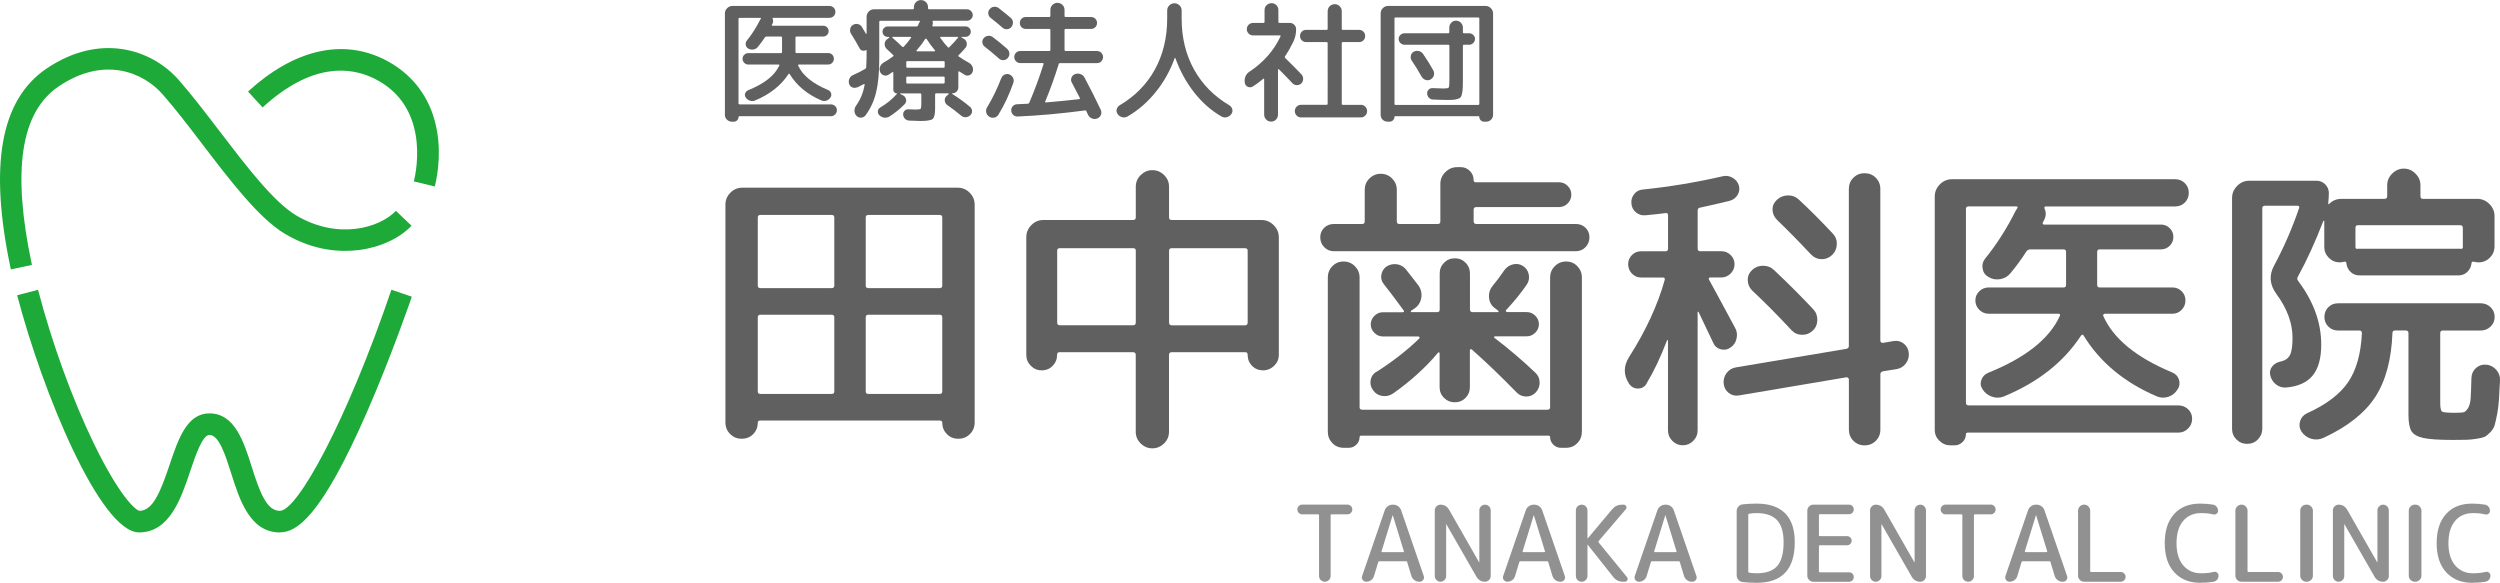 <?xml version="1.0" encoding="UTF-8"?>
<svg id="_レイヤー_1" data-name="レイヤー 1" xmlns="http://www.w3.org/2000/svg" viewBox="0 0 681.29 158.82">
  <defs>
    <style>
      .cls-1 {
        fill: #1eaa39;
      }

      .cls-2 {
        fill: #606060;
      }

      .cls-3 {
        fill: #919191;
      }
    </style>
  </defs>
  <g>
    <path class="cls-1" d="M76.27,145.1c-8.17,0-11-8.93-13.27-16.11-1.55-4.9-3.31-10.46-5.93-10.46-1.91,0-3.82,5.69-5.22,9.84-2.5,7.45-5.62,16.72-13.95,16.72-10.53,0-26.33-38.21-33.22-64.63l5.69-1.49c3.79,14.53,9.34,29.8,15.21,41.9,6.97,14.35,11.32,18.11,12.41,18.34,3.72,0,5.78-5.28,8.29-12.72,2.29-6.81,4.65-13.84,10.79-13.84,6.92,0,9.37,7.74,11.53,14.56,2.22,7.03,4.08,12,7.67,12,4.77,0,18.12-24.21,30.4-60.25l5.56,1.89c-.05.16-5.42,15.86-12.18,31.35-12.73,29.15-19.39,32.88-23.78,32.88Z"/>
    <path class="cls-1" d="M2.96,73.42C-3.09,45.06.12,27.14,12.76,18.63c14.41-9.69,28.46-5.37,35.99,3.21,3.57,4.07,7.39,9.07,11.08,13.9,7.26,9.5,14.76,19.32,20.85,22.94,11.48,6.82,22.82,3.39,27.21-1.22l4.26,4.05c-3.31,3.48-8.54,5.9-14.37,6.63-4.77.6-12.13.33-20.1-4.4-7.07-4.2-14.93-14.48-22.52-24.43-3.8-4.97-7.39-9.67-10.83-13.59-5.41-6.16-16.07-10.44-28.29-2.21-10.43,7.02-12.83,22.94-7.34,48.68l-5.75,1.23Z"/>
    <path class="cls-1" d="M118.5,50.82l-5.71-1.38c.82-3.39,4.15-20.66-10.81-28.04-6.47-3.19-17-4.42-30.42,7.88l-3.97-4.33c12.38-11.35,25.52-14.48,36.99-8.82,7.07,3.49,11.88,9.32,13.91,16.84,1.98,7.37.86,14.35.01,17.85Z"/>
  </g>
  <g>
    <path class="cls-2" d="M202.06,119.56c-1.21,0-2.24-.43-3.09-1.28-.85-.85-1.28-1.91-1.28-3.17v-59.34c0-1.26.45-2.35,1.36-3.26s1.99-1.36,3.26-1.36h58.68c1.26,0,2.35.45,3.26,1.36s1.36,1.99,1.36,3.26v59.34c0,1.26-.43,2.32-1.28,3.17-.85.85-1.88,1.28-3.09,1.28h-.17c-1.21,0-2.23-.43-3.05-1.28-.82-.85-1.24-1.88-1.24-3.09,0-.39-.22-.58-.66-.58h-48.95c-.44,0-.66.19-.66.58,0,1.21-.41,2.24-1.24,3.09-.82.85-1.84,1.28-3.05,1.28h-.17ZM206.51,59.23v18.63c0,.44.25.66.74.66h19.37c.49,0,.74-.22.74-.66v-18.63c0-.44-.25-.66-.74-.66h-19.37c-.49,0-.74.22-.74.66ZM206.51,86.43v20.27c0,.44.25.66.74.66h19.37c.49,0,.74-.22.74-.66v-20.27c0-.44-.25-.66-.74-.66h-19.37c-.49,0-.74.22-.74.66ZM235.93,59.23v18.63c0,.44.25.66.74.66h19.37c.49,0,.74-.22.74-.66v-18.63c0-.44-.25-.66-.74-.66h-19.37c-.49,0-.74.22-.74.66ZM235.93,86.43v20.27c0,.44.25.66.74.66h19.37c.49,0,.74-.22.74-.66v-20.27c0-.44-.25-.66-.74-.66h-19.37c-.49,0-.74.22-.74.66Z"/>
    <path class="cls-2" d="M283.89,100.93c-1.15,0-2.14-.41-2.97-1.24-.82-.82-1.24-1.81-1.24-2.97v-32.06c0-1.26.45-2.36,1.36-3.3.91-.93,1.99-1.4,3.26-1.4h24.48c.49,0,.74-.25.74-.74v-8.32c0-1.26.45-2.33,1.36-3.21.91-.88,1.96-1.32,3.17-1.32s2.27.44,3.17,1.32c.91.88,1.36,1.95,1.36,3.21v8.32c0,.49.25.74.74.74h24.48c1.26,0,2.36.47,3.3,1.4.93.94,1.4,2.03,1.4,3.3v32.06c0,1.15-.43,2.14-1.28,2.97-.85.82-1.85,1.24-3.01,1.24s-2.21-.41-3.01-1.24c-.8-.82-1.2-1.84-1.2-3.05,0-.44-.22-.66-.66-.66h-20.03c-.49,0-.74.25-.74.74v20.93c0,1.26-.45,2.33-1.36,3.21-.91.88-1.96,1.32-3.17,1.32s-2.27-.44-3.17-1.32c-.91-.88-1.36-1.95-1.36-3.21v-20.93c0-.49-.25-.74-.74-.74h-20.03c-.44,0-.66.22-.66.66,0,1.21-.4,2.22-1.2,3.05-.8.82-1.8,1.24-3.01,1.24ZM288.1,68.29v19.61c0,.49.25.74.74.74h19.94c.49,0,.74-.25.74-.74v-19.61c0-.44-.25-.66-.74-.66h-19.94c-.49,0-.74.22-.74.66ZM339.27,67.64h-19.94c-.49,0-.74.22-.74.66v19.61c0,.49.25.74.74.74h19.94c.49,0,.74-.25.74-.74v-19.61c0-.44-.25-.66-.74-.66Z"/>
    <path class="cls-2" d="M363.5,68.46c-1.04,0-1.92-.37-2.64-1.11-.71-.74-1.07-1.63-1.07-2.68s.36-1.91,1.07-2.6c.71-.69,1.59-1.03,2.64-1.03h7.75c.44,0,.66-.25.66-.74v-8.57c0-1.21.42-2.24,1.28-3.09.85-.85,1.88-1.28,3.09-1.28s2.24.43,3.09,1.28c.85.85,1.28,1.88,1.28,3.09v8.57c0,.49.22.74.66.74h10.55c.44,0,.66-.25.66-.74v-10.22c0-1.21.45-2.27,1.36-3.17.91-.91,1.99-1.36,3.26-1.36h.91c.99,0,1.83.34,2.51,1.03.69.69,1.03,1.52,1.03,2.51,0,.38.19.58.58.58h22.66c.93,0,1.73.33,2.39.99.66.66.99,1.46.99,2.39s-.33,1.73-.99,2.39c-.66.66-1.46.99-2.39.99h-22.5c-.49,0-.74.25-.74.74v3.13c0,.49.25.74.74.74h27.11c1.04,0,1.92.34,2.64,1.03.71.69,1.07,1.55,1.07,2.6s-.36,1.94-1.07,2.68c-.71.74-1.59,1.11-2.64,1.11h-65.93ZM363.09,72.54c.82-.85,1.84-1.28,3.05-1.28s2.24.43,3.09,1.28c.85.85,1.28,1.88,1.28,3.09v35.36c0,.44.25.66.74.66h50.44c.5,0,.74-.22.74-.66v-35.36c0-1.21.42-2.24,1.28-3.09.85-.85,1.88-1.28,3.09-1.28s2.22.43,3.05,1.28c.82.85,1.24,1.88,1.24,3.09v42.03c0,1.21-.41,2.24-1.24,3.09-.82.85-1.84,1.28-3.05,1.28h-1.48c-.77,0-1.44-.29-2.02-.87s-.87-1.25-.87-2.02c0-.28-.14-.41-.41-.41h-51.1c-.28,0-.41.14-.41.41,0,.77-.29,1.44-.87,2.02-.58.58-1.25.87-2.02.87h-1.48c-1.21,0-2.23-.43-3.05-1.28-.82-.85-1.24-1.88-1.24-3.09v-42.03c0-1.21.41-2.24,1.24-3.09ZM375.12,101.34c4.62-2.97,8.52-6.02,11.7-9.15.11-.22.03-.38-.25-.5h-9.72c-.88,0-1.65-.33-2.31-.99-.66-.66-.99-1.43-.99-2.31s.33-1.65.99-2.31c.66-.66,1.43-.99,2.31-.99h5.36c.44,0,.52-.19.25-.58-2.25-3.08-4.04-5.44-5.36-7.09-.61-.77-.82-1.62-.66-2.56.16-.93.63-1.68,1.4-2.23.88-.55,1.81-.75,2.8-.62.99.14,1.81.59,2.47,1.36l3.46,4.45c.71,1.04.96,2.18.74,3.42-.22,1.24-.88,2.21-1.98,2.93l-.74.49c-.11.06-.15.14-.12.25.03.11.09.16.21.16h7c.44,0,.66-.25.66-.74v-9.81c0-1.15.4-2.13,1.2-2.93s1.77-1.2,2.93-1.2,2.13.4,2.93,1.2c.79.8,1.19,1.77,1.19,2.93v9.81c0,.49.25.74.74.74h6.84c.11,0,.18-.05.21-.16.03-.11-.01-.19-.12-.25l-.74-.58c-1.04-.71-1.62-1.69-1.73-2.93-.11-1.24.22-2.32.99-3.26.88-1.04,1.95-2.47,3.21-4.29.6-.82,1.4-1.35,2.39-1.57.99-.22,1.9-.05,2.72.49.82.55,1.33,1.32,1.52,2.31.19.99.01,1.9-.54,2.72-1.54,2.25-3.43,4.59-5.69,7.01-.11.22,0,.38.33.49h5.36c.88,0,1.65.33,2.31.99.66.66.99,1.43.99,2.31s-.33,1.65-.99,2.31c-.66.66-1.43.99-2.31.99h-8.65c-.11,0-.19.06-.25.17-.06.11-.03.19.08.25,3.84,2.91,7.55,6.07,11.13,9.48.77.71,1.17,1.59,1.19,2.64.03,1.04-.32,1.95-1.03,2.72s-1.58,1.15-2.6,1.15-1.88-.36-2.6-1.07c-4.34-4.45-8.41-8.35-12.2-11.7-.38-.27-.58-.19-.58.25v9.97c0,1.15-.4,2.13-1.19,2.93-.8.8-1.77,1.19-2.93,1.19s-2.13-.4-2.93-1.19c-.8-.8-1.2-1.77-1.2-2.93v-9.23c0-.11-.06-.19-.17-.25-.11-.05-.19-.03-.25.08-3.41,4.07-7.5,7.78-12.28,11.13-.88.61-1.85.82-2.93.66s-1.91-.69-2.51-1.57c-.61-.82-.82-1.73-.66-2.72s.69-1.76,1.57-2.31Z"/>
    <path class="cls-2" d="M448.72,104.56c-.55.88-1.33,1.32-2.35,1.32s-1.83-.44-2.43-1.32c-1.54-2.36-1.54-4.78,0-7.25,4.56-7.14,7.8-14.15,9.72-21.02.11-.44-.06-.66-.49-.66h-5.93c-.99,0-1.83-.36-2.51-1.07-.69-.71-1.03-1.57-1.03-2.55s.34-1.83,1.03-2.51c.69-.69,1.52-1.03,2.51-1.03h6.67c.44,0,.66-.25.66-.74v-9.07c0-.49-.25-.69-.74-.58-1.15.16-2.94.36-5.36.58-.99.11-1.87-.15-2.64-.78-.77-.63-1.18-1.44-1.24-2.43-.11-.93.14-1.78.74-2.55.6-.77,1.37-1.18,2.31-1.24,7.42-.77,14.7-1.98,21.84-3.63.93-.22,1.83-.08,2.68.41.85.49,1.41,1.18,1.69,2.06.27.88.18,1.73-.29,2.55s-1.17,1.37-2.1,1.65c-2.86.71-5.6,1.35-8.24,1.9-.38.06-.58.33-.58.82v10.3c0,.49.22.74.66.74h5.77c.99,0,1.84.34,2.55,1.03.71.69,1.07,1.52,1.07,2.51s-.36,1.84-1.07,2.55c-.71.71-1.57,1.07-2.55,1.07h-2.97c-.44,0-.55.22-.33.66.33.55,2.69,4.92,7.09,13.1.5.88.62,1.85.37,2.93s-.81,1.88-1.69,2.43c-.77.55-1.64.7-2.6.45-.96-.25-1.64-.81-2.02-1.69-1.76-3.74-3.1-6.56-4.04-8.49-.06-.05-.11-.08-.17-.08s-.08.06-.08.16v32.22c0,1.1-.4,2.05-1.2,2.84-.8.8-1.75,1.2-2.84,1.2s-2.05-.4-2.84-1.2-1.2-1.74-1.2-2.84v-24.48c0-.11-.03-.17-.08-.17s-.11.03-.17.08c-1.76,4.62-3.63,8.54-5.6,11.79ZM516.05,92.94c1.04-.17,1.96.07,2.76.7.8.63,1.25,1.47,1.36,2.51.11,1.1-.17,2.08-.82,2.93-.66.85-1.51,1.36-2.55,1.52l-3.63.58c-.49.11-.74.38-.74.82v15.08c0,1.21-.41,2.22-1.24,3.05s-1.84,1.24-3.05,1.24-2.22-.41-3.05-1.24-1.24-1.84-1.24-3.05v-13.68c0-.17-.08-.32-.25-.45-.17-.14-.33-.18-.49-.12l-29.26,4.94c-1.04.17-1.96-.07-2.76-.7-.8-.63-1.25-1.47-1.36-2.51-.11-1.1.17-2.07.82-2.93.66-.85,1.51-1.36,2.55-1.52l30-5.03c.49-.11.74-.36.74-.74v-42.85c0-1.21.41-2.23,1.24-3.05.82-.82,1.84-1.24,3.05-1.24s2.23.41,3.05,1.24c.82.82,1.24,1.84,1.24,3.05v41.37c0,.16.08.32.25.45.17.14.33.18.49.12l2.88-.49ZM476.29,76.37c-.03-1.1.37-2.03,1.2-2.8.82-.77,1.81-1.15,2.97-1.15s2.14.38,2.97,1.15c3.9,3.68,7.47,7.25,10.71,10.71.77.82,1.14,1.81,1.11,2.97-.03,1.15-.45,2.12-1.28,2.88-.82.77-1.8,1.14-2.93,1.11-1.13-.03-2.07-.45-2.84-1.28-3.63-3.9-7.2-7.5-10.71-10.8-.77-.77-1.17-1.7-1.2-2.8ZM493.55,69.37c-3.19-3.41-6.26-6.54-9.23-9.4-.82-.82-1.25-1.76-1.28-2.8-.03-1.04.37-1.95,1.2-2.72.82-.77,1.81-1.17,2.97-1.2,1.15-.03,2.14.34,2.97,1.11,2.75,2.53,5.85,5.63,9.31,9.31.77.82,1.13,1.81,1.07,2.97-.06,1.15-.5,2.12-1.32,2.88-.82.77-1.79,1.14-2.88,1.11-1.1-.03-2.03-.45-2.8-1.28Z"/>
    <path class="cls-2" d="M531.54,121.37c-1.15,0-2.16-.41-3.01-1.24-.85-.82-1.28-1.81-1.28-2.97v-63.62c0-1.26.47-2.36,1.4-3.3s2.03-1.4,3.3-1.4h60.82c1.04,0,1.92.36,2.64,1.07.71.71,1.07,1.59,1.07,2.64s-.36,1.92-1.07,2.64c-.71.71-1.59,1.07-2.64,1.07h-35.27c-.33,0-.44.19-.33.58.44.94.44,1.9,0,2.88l-.41.82c-.22.44-.11.66.33.66h31.81c.93,0,1.73.33,2.39.99s.99,1.46.99,2.39-.33,1.73-.99,2.39c-.66.66-1.46.99-2.39.99h-16.73c-.44,0-.66.25-.66.74v8.9c0,.49.22.74.66.74h19.86c.99,0,1.83.34,2.51,1.03.69.69,1.03,1.52,1.03,2.51s-.34,1.84-1.03,2.55c-.69.71-1.52,1.07-2.51,1.07h-18.38c-.16,0-.3.06-.41.17-.11.11-.14.25-.08.41,2.75,6.21,9.01,11.35,18.79,15.41.93.38,1.55,1.04,1.85,1.98.3.93.18,1.81-.37,2.64-.61.99-1.44,1.66-2.51,2.02-1.07.36-2.13.32-3.17-.12-8.85-3.79-15.49-9.31-19.94-16.57-.22-.33-.47-.3-.74.08-4.73,7.2-11.76,12.72-21.1,16.57-1.04.38-2.1.38-3.17,0-1.07-.38-1.91-1.04-2.51-1.98-.55-.82-.66-1.69-.33-2.6.33-.91.96-1.55,1.9-1.94,10.11-4.07,16.59-9.2,19.45-15.41.22-.44.08-.66-.41-.66h-18.96c-.99,0-1.84-.36-2.55-1.07-.71-.71-1.07-1.57-1.07-2.55s.36-1.83,1.07-2.51c.71-.69,1.57-1.03,2.55-1.03h20.44c.44,0,.66-.25.66-.74v-8.9c0-.49-.22-.74-.66-.74h-9.07c-.5,0-.88.22-1.15.66-1.26,1.98-2.69,3.93-4.29,5.85-.71.88-1.65,1.42-2.8,1.61-1.15.19-2.23-.01-3.21-.62-.88-.49-1.4-1.25-1.57-2.27-.17-1.02.05-1.91.66-2.68,3.13-3.85,5.91-8.19,8.32-13.02,0-.05.14-.27.41-.66.27-.38.19-.58-.25-.58h-12.94c-.49,0-.74.22-.74.66v52.83c0,.49.25.74.74.74h57.11c1.04,0,1.94.34,2.68,1.03.74.69,1.11,1.55,1.11,2.6s-.37,1.94-1.11,2.68-1.64,1.11-2.68,1.11h-57.36c-.33,0-.49.14-.49.41,0,.82-.3,1.54-.91,2.14-.61.6-1.32.91-2.14.91h-1.15Z"/>
    <path class="cls-2" d="M615.32,119.76c-.8.8-1.77,1.2-2.93,1.2s-2.13-.4-2.93-1.2-1.19-1.77-1.19-2.93v-62.88c0-1.26.47-2.36,1.4-3.3s2.03-1.4,3.3-1.4h18.3c.93,0,1.73.33,2.39.99.66.66.99,1.46.99,2.39,0,.66-.06,1.59-.17,2.8,0,.28.11.3.33.08.88-.88,1.98-1.32,3.3-1.32h11.7c.5,0,.74-.25.74-.74v-2.97c0-1.21.45-2.27,1.36-3.17.91-.91,1.96-1.36,3.17-1.36s2.27.45,3.17,1.36c.91.91,1.36,1.96,1.36,3.17v2.97c0,.49.22.74.66.74h14.83c1.26,0,2.36.47,3.3,1.4.93.94,1.4,2.03,1.4,3.3v8.24c0,1.21-.43,2.24-1.28,3.09-.85.85-1.88,1.28-3.09,1.28-.28,0-.69-.05-1.24-.16-.44-.11-.66.03-.66.41-.11.93-.49,1.72-1.15,2.35-.66.63-1.46.95-2.39.95h-27.03c-.93,0-1.73-.32-2.39-.95-.66-.63-1.04-1.41-1.15-2.35,0-.38-.22-.52-.66-.41-.44.11-.82.16-1.15.16-1.15,0-2.14-.41-2.97-1.24-.82-.82-1.24-1.81-1.24-2.97v-7.09c-.06-.05-.14-.05-.25,0-2.2,5.71-4.51,10.77-6.92,15.16-.28.44-.25.85.08,1.24,4.17,5.55,6.26,11.32,6.26,17.31,0,3.74-.78,6.55-2.35,8.45-1.57,1.9-4,2.98-7.29,3.25-1.04.06-1.96-.25-2.76-.91-.8-.66-1.31-1.51-1.52-2.55-.17-.88.04-1.66.62-2.35.58-.69,1.33-1.11,2.27-1.28,1.21-.27,2.05-.87,2.51-1.77.47-.91.7-2.46.7-4.66,0-4.01-1.46-7.99-4.37-11.95-1.87-2.53-2.09-5.11-.66-7.75,2.69-5,4.97-10.25,6.84-15.74.11-.38-.05-.58-.49-.58h-8.82c-.49,0-.74.22-.74.66v60.08c0,1.15-.4,2.13-1.2,2.93ZM677.5,99.36c1.1.11,2.02.58,2.76,1.4.74.82,1.08,1.79,1.03,2.88-.11,2.14-.21,3.9-.29,5.27-.08,1.37-.25,2.69-.49,3.96-.25,1.26-.47,2.24-.66,2.93-.19.69-.58,1.33-1.15,1.94-.58.6-1.07,1.02-1.48,1.24-.41.22-1.15.41-2.22.58-1.07.17-2.02.26-2.84.29-.82.03-2.06.04-3.71.04-3.79,0-6.48-.18-8.08-.54s-2.67-.98-3.21-1.85c-.55-.88-.82-2.39-.82-4.53v-22.17c0-.49-.25-.74-.74-.74h-2.88c-.49,0-.74.22-.74.66-.28,7.25-1.84,13.08-4.7,17.47-2.86,4.4-7.56,8.1-14.09,11.13-1.1.5-2.21.58-3.34.25-1.13-.33-2.02-.99-2.68-1.98-.55-.88-.67-1.81-.37-2.8.3-.99.92-1.7,1.85-2.14,5.22-2.36,8.96-5.18,11.21-8.45,2.25-3.27,3.52-7.73,3.79-13.39,0-.49-.22-.74-.66-.74h-5.85c-1.04,0-1.92-.36-2.64-1.07-.71-.71-1.07-1.59-1.07-2.64s.36-1.92,1.07-2.64c.71-.71,1.59-1.07,2.64-1.07h38.9c1.04,0,1.94.36,2.68,1.07.74.71,1.11,1.59,1.11,2.64s-.37,1.92-1.11,2.64c-.74.71-1.63,1.07-2.68,1.07h-10.38c-.44,0-.66.25-.66.74v19.04c0,1.32.17,2.09.5,2.31.33.22,1.46.33,3.38.33,1.15,0,1.95-.04,2.39-.12.44-.08.87-.45,1.28-1.11s.66-1.57.74-2.72c.08-1.15.15-3.02.21-5.6.05-1.1.48-1.99,1.28-2.68.8-.69,1.72-.98,2.76-.87ZM641.9,62.11v5.19c0,.44.22.61.66.49h27.86c.49.11.74-.03.74-.41v-5.27c0-.49-.25-.74-.74-.74h-27.86c-.44,0-.66.25-.66.74Z"/>
  </g>
  <g>
    <path class="cls-2" d="M199.42,33.15c-.5,0-.94-.18-1.31-.54-.37-.36-.56-.79-.56-1.29V3.66c0-.55.2-1.03.61-1.43s.88-.61,1.43-.61h26.45c.45,0,.84.16,1.15.47.31.31.47.69.47,1.15s-.16.84-.47,1.15c-.31.31-.69.47-1.15.47h-15.34c-.14,0-.19.08-.14.25.19.41.19.82,0,1.25l-.18.36c-.1.19-.05.29.14.29h13.83c.41,0,.75.14,1.04.43.29.29.43.63.43,1.04s-.14.75-.43,1.04-.63.43-1.04.43h-7.28c-.19,0-.29.11-.29.32v3.87c0,.22.1.32.29.32h8.64c.43,0,.79.15,1.09.45.3.3.45.66.45,1.09s-.15.8-.45,1.11-.66.47-1.09.47h-7.99c-.07,0-.13.02-.18.07s-.06.11-.04.18c1.19,2.7,3.92,4.93,8.17,6.7.41.17.67.45.81.86.13.41.08.79-.16,1.15-.26.43-.63.72-1.09.88-.47.16-.93.14-1.38-.05-3.85-1.65-6.74-4.05-8.67-7.2-.1-.14-.2-.13-.32.04-2.06,3.13-5.11,5.53-9.17,7.2-.45.17-.91.17-1.38,0s-.83-.45-1.09-.86c-.24-.36-.29-.73-.14-1.13.14-.39.42-.67.82-.84,4.4-1.77,7.22-4,8.46-6.7.1-.19.04-.29-.18-.29h-8.24c-.43,0-.8-.16-1.11-.47-.31-.31-.47-.68-.47-1.11s.15-.79.47-1.09c.31-.3.68-.45,1.11-.45h8.89c.19,0,.29-.11.29-.32v-3.87c0-.21-.1-.32-.29-.32h-3.94c-.21,0-.38.1-.5.29-.55.86-1.17,1.71-1.86,2.54-.31.38-.72.62-1.22.7-.5.08-.97,0-1.4-.27-.38-.21-.61-.54-.68-.99-.07-.44.02-.83.29-1.16,1.36-1.67,2.57-3.56,3.62-5.66,0-.02.06-.12.18-.29.12-.17.08-.25-.11-.25h-5.63c-.22,0-.32.1-.32.29v22.97c0,.21.11.32.32.32h24.84c.45,0,.84.15,1.17.45.32.3.48.68.48,1.13s-.16.84-.48,1.16-.71.48-1.17.48h-24.94c-.14,0-.21.06-.21.18,0,.36-.13.67-.39.93-.26.26-.57.39-.93.39h-.5Z"/>
    <path class="cls-2" d="M233.5,23.8c-.43.19-.85.19-1.27,0s-.7-.51-.84-.97c-.14-.48-.11-.94.09-1.4.2-.45.53-.78.99-.97,1.19-.53,2.29-1.09,3.3-1.68.19-.12.29-.29.29-.5.07-1.31.11-2.83.11-4.55,0-.1-.06-.12-.18-.07-.31.17-.63.21-.97.13-.33-.08-.59-.28-.75-.59-.74-1.39-1.52-2.71-2.33-3.98-.26-.41-.35-.85-.25-1.34.1-.49.35-.85.75-1.09.41-.26.85-.34,1.34-.23.49.11.85.36,1.09.77.12.17.49.79,1.11,1.86.02.02.06.04.11.04s.07-.02.07-.07v-4.59c0-.55.2-1.03.59-1.43.39-.41.87-.61,1.42-.61h10.57c.22,0,.32-.11.32-.32v-.25c0-.55.18-1.01.56-1.38s.82-.56,1.34-.56,1.01.19,1.38.56c.37.37.56.83.56,1.38v.25c0,.21.11.32.32.32h10.29c.43,0,.8.16,1.11.47.31.31.47.68.47,1.11s-.16.79-.47,1.09c-.31.3-.68.45-1.11.45h-9.17c-.17,0-.23.11-.18.32.1.31.07.63-.07.97-.05.17.01.25.18.25h8.85c.38,0,.72.14,1,.41.29.27.43.62.43,1.02s-.14.75-.43,1.02c-.29.27-.62.41-1,.41h-1.08s-.07.02-.07.05.01.07.04.09l.57.32c.48.26.76.65.86,1.16.1.51-.02.97-.36,1.38-.67.79-1.28,1.45-1.83,1.97-.14.14-.13.28.04.39.86.6,1.79,1.17,2.8,1.72.43.24.74.59.93,1.06.19.47.2.93.04,1.38-.17.45-.47.77-.9.93-.43.17-.85.13-1.25-.11-.33-.19-.84-.5-1.5-.93-.05-.05-.1-.05-.16-.02-.06.04-.09.09-.09.16v4.16c0,.48-.16.88-.48,1.2s-.72.48-1.2.48c-.02,0-.04.02-.05.05-.01.04,0,.07.02.09,1.65,1,3.3,2.2,4.95,3.58.33.31.5.69.5,1.13s-.17.82-.5,1.13c-.36.33-.78.51-1.25.52-.48.01-.9-.14-1.25-.45-1.1-.93-2.35-1.89-3.76-2.87-.41-.29-.63-.69-.68-1.2-.05-.51.12-.94.5-1.27l.57-.5c.05-.1.01-.17-.11-.21h-3.3c-.19,0-.29.11-.29.32v3.8c0,1.53-.22,2.48-.66,2.85-.44.37-1.57.56-3.39.56-.65,0-1.65-.04-3.01-.11-.45-.02-.84-.19-1.15-.5s-.48-.69-.5-1.15c-.02-.41.11-.75.41-1.04.3-.29.65-.42,1.06-.39,1.1.05,1.72.07,1.86.07.79,0,1.25-.06,1.4-.18.14-.12.22-.51.22-1.18v-2.72c0-.22-.11-.32-.32-.32h-5.41s-.07.02-.07.05.01.07.04.09l.72.36c.48.24.77.61.88,1.11s-.02.94-.38,1.33c-1.27,1.29-2.65,2.41-4.16,3.37-.45.26-.93.36-1.43.29-.5-.07-.94-.3-1.33-.68-.31-.31-.44-.68-.38-1.11.06-.43.28-.75.66-.97,1.77-1.05,3.3-2.31,4.59-3.76.05-.05.02-.07-.07-.07-.26,0-.49-.1-.68-.29-.19-.19-.29-.42-.29-.68v-4.69c0-.07-.03-.13-.09-.16-.06-.04-.11-.03-.16.02-.48.33-.84.57-1.08.72-.41.24-.84.28-1.29.13-.45-.16-.78-.46-.97-.91-.19-.48-.2-.95-.02-1.42s.48-.83.91-1.09c.88-.5,1.76-1.08,2.62-1.72.19-.14.19-.29,0-.43l-1.72-1.61c-.38-.36-.57-.8-.56-1.33.01-.52.22-.96.63-1.29l.65-.47s.03-.09.02-.13c-.01-.04-.04-.05-.09-.05h-.36c-.38,0-.72-.14-1-.41-.29-.27-.43-.62-.43-1.02s.14-.75.43-1.02c.29-.27.62-.41,1-.41h7.85c.19,0,.33-.11.43-.32.02-.05.05-.13.09-.25.04-.12.07-.2.09-.25.02-.05.07-.12.13-.23.06-.11.1-.18.13-.23.12-.17.07-.25-.14-.25h-10.61c-.19,0-.29.11-.29.32v9.93c0,3.82-.29,6.91-.86,9.25-.57,2.34-1.53,4.42-2.87,6.24-.31.41-.72.62-1.22.65-.5.02-.92-.14-1.25-.5-.36-.36-.54-.81-.56-1.34-.01-.54.14-1.02.45-1.45,1.17-1.62,1.95-3.52,2.33-5.7.02-.05.01-.1-.04-.14-.05-.05-.1-.06-.14-.04-.41.21-1.04.54-1.9.97ZM245.83,12.69c.17.17.33.17.5,0,.65-.69,1.29-1.49,1.94-2.4.05-.05.05-.1.02-.16-.04-.06-.09-.09-.16-.09h-4.84s-.09.03-.13.09c-.04.06-.03.1.02.13,1.19,1.05,2.08,1.86,2.65,2.44ZM257.44,18.13v-1.18c0-.19-.1-.29-.29-.29h-9.89c-.19,0-.29.1-.29.29v1.18c0,.22.1.32.29.32h9.89c.19,0,.29-.11.29-.32ZM257.44,22.44v-1.25c0-.21-.1-.32-.29-.32h-9.89c-.19,0-.29.11-.29.32v1.25c0,.22.1.32.29.32h9.89c.19,0,.29-.11.29-.32ZM254.83,13.76c-.84-.98-1.61-2.03-2.33-3.15-.05-.07-.11-.1-.18-.09-.07.01-.13.04-.18.09-.65,1.03-1.43,2.08-2.37,3.15-.05.02-.05.07-.02.13.04.06.08.09.13.09h4.84s.08-.03.11-.09c.02-.06.02-.1,0-.13ZM256.37,10.04c-.19,0-.23.1-.11.29.65.93,1.33,1.78,2.04,2.54.12.14.26.13.43-.04,1-1,1.78-1.85,2.33-2.54.12-.17.08-.25-.11-.25h-4.59Z"/>
    <path class="cls-2" d="M268.34,12.72c-.36-.29-.57-.66-.63-1.11-.06-.45.07-.86.38-1.22.31-.36.7-.57,1.17-.63.47-.06.89.05,1.27.34,1.24.91,2.54,1.97,3.91,3.19.38.33.59.74.63,1.22.04.48-.1.91-.41,1.29-.31.36-.7.56-1.16.59-.47.04-.88-.1-1.24-.41-1.5-1.34-2.81-2.42-3.91-3.26ZM272.89,21.29c.17-.45.47-.78.9-.97.43-.19.86-.2,1.29-.04.45.19.79.51,1,.95.22.44.24.89.07,1.34-1.08,3.13-2.43,6.02-4.05,8.67-.26.43-.65.7-1.15.81-.5.11-.97.02-1.4-.27-.43-.29-.69-.68-.79-1.17-.1-.49-.01-.95.25-1.38,1.46-2.41,2.75-5.06,3.87-7.96ZM269.95,4.87c-.36-.29-.57-.66-.63-1.13s.07-.88.38-1.24c.31-.38.7-.6,1.18-.65.48-.05.91.07,1.29.36,1.55,1.22,2.64,2.1,3.26,2.65.38.31.59.71.61,1.2.02.49-.12.93-.43,1.31-.31.36-.7.56-1.16.59-.47.04-.88-.1-1.24-.41-.84-.74-1.92-1.64-3.26-2.69ZM298.95,13.91c.48,0,.87.16,1.18.48.31.32.47.71.47,1.16s-.16.84-.47,1.17c-.31.32-.71.48-1.18.48h-10.04c-.24,0-.37.08-.39.25-1.05,3.42-2.27,6.81-3.66,10.18-.1.19-.05.29.14.29,3.39-.29,6.43-.59,9.1-.9.07,0,.13-.04.16-.11.04-.07.04-.14.02-.21-.67-1.31-1.4-2.71-2.19-4.19-.24-.43-.27-.87-.11-1.33.17-.45.48-.78.93-.97.48-.19.97-.2,1.49-.04.51.17.89.48,1.13.93,1.6,2.99,3.08,5.93,4.44,8.82.22.48.23.94.04,1.4-.19.45-.53.78-1,.97-.48.19-.96.19-1.45-.02-.49-.2-.84-.53-1.06-.99-.1-.19-.24-.5-.43-.93-.07-.22-.22-.3-.43-.25-6.52.86-12.63,1.41-18.31,1.65-.48.02-.88-.12-1.22-.45-.33-.32-.51-.71-.54-1.17-.02-.45.11-.85.41-1.18.3-.33.67-.51,1.13-.54,1.34-.05,2.33-.1,2.97-.14.19,0,.33-.11.43-.32,1.39-3.25,2.68-6.74,3.87-10.47.05-.19-.02-.29-.21-.29h-6.13c-.45,0-.84-.16-1.16-.48-.32-.32-.48-.71-.48-1.17s.16-.84.48-1.16c.32-.32.71-.48,1.16-.48h7.88c.22,0,.32-.11.32-.32v-5.38c0-.21-.11-.32-.32-.32h-6.42c-.45,0-.83-.16-1.13-.47-.3-.31-.45-.69-.45-1.15s.15-.84.45-1.15c.3-.31.67-.47,1.13-.47h6.42c.22,0,.32-.11.32-.32v-1.61c0-.55.19-1.01.57-1.38.38-.37.84-.56,1.36-.56s.98.19,1.36.56c.38.37.57.83.57,1.38v1.61c0,.21.1.32.29.32h6.95c.45,0,.84.16,1.15.47.31.31.47.69.47,1.15s-.16.84-.47,1.15c-.31.31-.69.47-1.15.47h-6.95c-.19,0-.29.11-.29.32v5.38c0,.22.1.32.29.32h8.53Z"/>
    <path class="cls-2" d="M304.57,31.07c-.29-.41-.37-.84-.25-1.29s.38-.81.79-1.08c4.18-2.46,7.39-5.72,9.62-9.77,2.23-4.05,3.35-8.69,3.35-13.92v-2.15c0-.55.2-1.02.59-1.4.39-.38.85-.57,1.38-.57s.99.19,1.38.57c.39.38.59.85.59,1.4v2.15c0,5.23,1.12,9.87,3.37,13.92,2.25,4.05,5.46,7.31,9.64,9.77.41.26.67.62.79,1.08s.04.88-.25,1.29c-.31.43-.72.72-1.22.86-.5.14-.99.08-1.47-.18-2.82-1.62-5.32-3.83-7.49-6.61-2.17-2.78-3.87-5.9-5.09-9.34-.05-.07-.11-.06-.18.04-1.22,3.42-2.95,6.51-5.2,9.28-2.25,2.77-4.8,4.98-7.67,6.63-.48.26-.97.32-1.47.18-.5-.14-.91-.43-1.22-.86Z"/>
    <path class="cls-2" d="M352.53,11.22c-.65,1.36-1.42,2.74-2.33,4.12-.12.17-.1.33.07.5,1.74,1.7,3.21,3.18,4.41,4.44.31.36.46.78.45,1.25-.01.48-.19.88-.52,1.22-.33.31-.73.46-1.2.45-.47-.01-.87-.18-1.2-.52-1.53-1.62-2.76-2.89-3.69-3.8-.05-.05-.1-.06-.16-.04-.06.02-.09.06-.09.11v12.29c0,.53-.18.97-.54,1.34-.36.37-.8.56-1.33.56s-.97-.19-1.34-.56c-.37-.37-.56-.82-.56-1.34v-9.68s-.02-.09-.07-.13c-.05-.04-.1-.03-.14.02-.91.77-1.86,1.47-2.87,2.11-.43.26-.88.3-1.34.11-.47-.19-.75-.54-.84-1.04v-.04c-.12-.6-.07-1.18.16-1.74.23-.56.59-1,1.09-1.31,3.82-2.53,6.64-5.73,8.46-9.6.1-.19.04-.29-.18-.29h-7.28c-.48,0-.88-.17-1.22-.5-.33-.33-.5-.73-.5-1.18,0-.48.17-.88.5-1.22s.74-.5,1.22-.5h2.8c.22,0,.32-.11.32-.32v-3.19c0-.52.19-.97.56-1.33.37-.36.82-.54,1.34-.54s.97.18,1.33.54.54.8.54,1.33v3.19c0,.21.11.32.32.32h2.83c.45,0,.85.17,1.18.5.33.33.5.74.5,1.22,0,1.17-.23,2.25-.68,3.23ZM370.88,28.56c.45,0,.85.17,1.18.5.33.33.5.74.5,1.22s-.17.88-.5,1.22c-.33.33-.73.5-1.18.5h-16.34c-.45,0-.85-.17-1.18-.5-.33-.33-.5-.74-.5-1.22s.17-.88.5-1.22c.33-.33.73-.5,1.18-.5h6.95c.21,0,.32-.1.32-.29V11.79c0-.21-.11-.32-.32-.32h-5.56c-.45,0-.84-.16-1.17-.48-.32-.32-.48-.71-.48-1.17,0-.48.16-.88.48-1.2.32-.32.71-.48,1.17-.48h5.56c.21,0,.32-.09.32-.29V3.08c0-.55.19-1.01.56-1.38.37-.37.83-.56,1.38-.56s.97.19,1.34.56c.37.37.56.83.56,1.38v4.77c0,.19.11.29.32.29h4.41c.45,0,.84.16,1.17.48.32.32.48.72.48,1.2s-.16.84-.47,1.17c-.31.32-.71.48-1.18.48h-4.41c-.22,0-.32.11-.32.32v16.49c0,.19.11.29.32.29h4.91Z"/>
    <path class="cls-2" d="M378.12,33.15c-.53,0-.97-.18-1.33-.54s-.54-.8-.54-1.33V3.66c0-.55.2-1.03.59-1.43.39-.41.87-.61,1.42-.61h26.59c.55,0,1.03.2,1.43.61.41.41.61.88.61,1.43v27.63c0,.53-.19.97-.56,1.33s-.82.54-1.34.54h-.57c-.36,0-.66-.13-.91-.39-.25-.26-.38-.57-.38-.93,0-.12-.07-.18-.22-.18h-22.72c-.12,0-.18.06-.18.18,0,.36-.13.67-.39.93-.26.26-.57.39-.93.39h-.57ZM380.02,5.05v23.22c0,.21.09.32.29.32h22.51c.21,0,.32-.11.32-.32V5.05c0-.19-.11-.29-.32-.29h-22.51c-.19,0-.29.1-.29.29ZM382.74,12.19c-.43,0-.8-.16-1.11-.47s-.47-.68-.47-1.11.16-.79.47-1.09c.31-.3.68-.45,1.11-.45h11.9c.21,0,.32-.11.32-.32v-1.25c0-.5.18-.94.54-1.31.36-.37.79-.56,1.29-.56s.94.19,1.31.56c.37.37.56.81.56,1.31v1.25c0,.22.1.32.29.32h1.43c.43,0,.8.15,1.11.45.31.3.47.66.47,1.09s-.16.8-.47,1.11-.68.47-1.11.47h-1.43c-.19,0-.29.11-.29.32v9.39c0,1.08-.02,1.89-.07,2.46-.05.56-.13,1.07-.25,1.52-.12.45-.35.76-.68.91-.33.16-.71.27-1.11.34-.41.07-1.02.11-1.83.11-1.08,0-2.47-.04-4.19-.11-.45-.02-.83-.19-1.13-.5-.3-.31-.46-.69-.48-1.15-.02-.43.12-.79.43-1.08.31-.29.68-.42,1.11-.39,1.27.07,2.23.11,2.9.11.81,0,1.28-.08,1.42-.25.13-.17.2-.74.2-1.72v-9.64c0-.21-.11-.32-.32-.32h-11.9ZM389.87,21.65c-.43.24-.88.29-1.34.14s-.83-.43-1.09-.86c-.93-1.67-1.84-3.14-2.72-4.41-.26-.38-.35-.82-.25-1.31.09-.49.35-.85.75-1.09.45-.26.93-.33,1.43-.21.5.12.9.39,1.18.82,1.05,1.51,1.97,2.99,2.76,4.44.24.45.29.91.16,1.38-.13.47-.42.83-.88,1.09Z"/>
  </g>
  <g>
    <path class="cls-3" d="M354.88,140.17c-.36,0-.68-.13-.94-.39-.26-.26-.39-.57-.39-.94s.13-.68.39-.94c.26-.26.57-.39.94-.39h12.32c.36,0,.68.13.94.39.26.26.39.57.39.94s-.13.68-.39.94c-.26.26-.57.39-.94.39h-4.32c-.17,0-.26.09-.26.26v16.52c0,.44-.15.82-.46,1.12s-.68.46-1.12.46-.82-.15-1.12-.46c-.31-.31-.46-.68-.46-1.12v-16.52c0-.17-.09-.26-.26-.26h-4.32Z"/>
    <path class="cls-3" d="M372.32,158.53c-.4,0-.72-.16-.96-.49s-.29-.68-.16-1.06l6.16-17.9c.15-.46.43-.83.83-1.12.4-.29.84-.43,1.32-.43h.17c.5,0,.94.14,1.34.43.39.29.67.66.82,1.12l6.16,17.9c.13.38.08.74-.16,1.06-.24.33-.56.49-.96.49h-.12c-.48,0-.92-.14-1.31-.43-.39-.29-.67-.66-.82-1.12l-1.15-3.8c-.02-.15-.12-.23-.32-.23h-7.25c-.17,0-.28.08-.32.23l-1.15,3.8c-.13.46-.4.83-.79,1.12-.39.29-.84.43-1.34.43ZM379.51,140.43l-3.02,9.81c-.02.06,0,.11.03.16.04.05.09.07.14.07h5.75c.06,0,.11-.02.14-.07.04-.05.05-.1.03-.16l-3.02-9.81s0-.03-.03-.03c-.02,0-.03,0-.03.03Z"/>
    <path class="cls-3" d="M393.64,158.07c-.31.31-.67.46-1.09.46s-.79-.15-1.09-.46c-.31-.31-.46-.67-.46-1.09v-17.9c0-.42.15-.79.46-1.09s.67-.46,1.09-.46c1.02,0,1.79.45,2.33,1.35l8.17,14.3s.02.03.06.03c.02,0,.03,0,.03-.03v-14.1c0-.42.15-.79.46-1.09s.67-.46,1.09-.46.79.15,1.09.46c.31.31.46.67.46,1.09v17.9c0,.42-.15.79-.46,1.09s-.67.46-1.09.46c-1.02,0-1.79-.45-2.33-1.35l-8.2-14.3s0-.03-.03-.03c-.02,0-.03,0-.03.03v14.1c0,.42-.15.79-.46,1.09Z"/>
    <path class="cls-3" d="M410.76,158.53c-.4,0-.72-.16-.96-.49s-.29-.68-.16-1.06l6.16-17.9c.15-.46.43-.83.83-1.12.4-.29.84-.43,1.32-.43h.17c.5,0,.94.14,1.34.43.39.29.67.66.82,1.12l6.16,17.9c.13.38.08.74-.16,1.06-.24.33-.56.49-.96.49h-.12c-.48,0-.92-.14-1.31-.43-.39-.29-.67-.66-.82-1.12l-1.15-3.8c-.02-.15-.12-.23-.32-.23h-7.25c-.17,0-.28.08-.32.23l-1.15,3.8c-.13.46-.4.83-.79,1.12-.39.29-.84.43-1.34.43ZM417.96,140.43l-3.02,9.81c-.02.06,0,.11.03.16.04.05.09.07.14.07h5.75c.06,0,.11-.02.14-.07.04-.05.05-.1.03-.16l-3.02-9.81s0-.03-.03-.03c-.02,0-.03,0-.03.03Z"/>
    <path class="cls-3" d="M432.15,158.07c-.31.31-.68.46-1.12.46s-.82-.15-1.12-.46c-.31-.31-.46-.68-.46-1.12v-17.84c0-.44.15-.82.46-1.12s.68-.46,1.12-.46.82.15,1.12.46c.31.31.46.68.46,1.12v7.6s0,.03.03.03l.06-.03,6.65-7.94c.71-.83,1.6-1.24,2.68-1.24h.46c.31,0,.53.14.68.43.14.29.11.56-.1.81l-7.4,8.66c-.1.13-.11.26-.03.37l7.74,9.47c.21.27.24.55.1.83-.14.29-.38.43-.71.43h-.46c-1.09,0-1.98-.42-2.65-1.27l-6.96-8.78s-.04-.03-.06-.03-.03,0-.03.03v8.46c0,.44-.15.82-.46,1.12Z"/>
    <path class="cls-3" d="M446.62,158.53c-.4,0-.72-.16-.96-.49s-.29-.68-.16-1.06l6.16-17.9c.15-.46.43-.83.83-1.12.4-.29.84-.43,1.32-.43h.17c.5,0,.94.14,1.34.43.39.29.67.66.82,1.12l6.16,17.9c.13.38.08.74-.16,1.06-.24.33-.56.49-.96.49h-.12c-.48,0-.92-.14-1.31-.43-.39-.29-.67-.66-.82-1.12l-1.15-3.8c-.02-.15-.12-.23-.32-.23h-7.25c-.17,0-.28.08-.32.23l-1.15,3.8c-.13.46-.4.83-.79,1.12-.39.29-.84.43-1.34.43ZM453.81,140.43l-3.02,9.81c-.02.06,0,.11.03.16.04.05.09.07.14.07h5.75c.06,0,.11-.02.14-.07.04-.05.05-.1.03-.16l-3.02-9.81s0-.03-.03-.03c-.02,0-.03,0-.03.03Z"/>
    <path class="cls-3" d="M474.91,158.62c-.48-.06-.87-.26-1.18-.62-.31-.36-.46-.77-.46-1.25v-17.44c0-.48.15-.9.46-1.25.31-.36.7-.56,1.18-.62,1.15-.13,2.43-.2,3.83-.2,3.4,0,5.97.88,7.73,2.63,1.75,1.76,2.63,4.38,2.63,7.87,0,7.39-3.45,11.08-10.36,11.08-1.4,0-2.68-.07-3.83-.2ZM476.43,140.29v15.48c0,.15.08.25.23.29.65.11,1.34.17,2.07.17,2.55,0,4.41-.66,5.58-1.97,1.17-1.31,1.75-3.49,1.75-6.52,0-2.72-.6-4.72-1.8-6-1.2-1.28-3.05-1.91-5.54-1.91-.73,0-1.42.06-2.07.17-.15.04-.23.13-.23.29Z"/>
    <path class="cls-3" d="M494.16,158.53c-.44,0-.83-.16-1.15-.49-.33-.33-.49-.71-.49-1.15v-17.73c0-.44.16-.82.49-1.15s.71-.49,1.15-.49h9.73c.36,0,.67.12.92.38.25.25.37.56.37.92s-.12.67-.37.92c-.25.25-.56.38-.92.38h-7.94c-.17,0-.26.08-.26.23v5.5c0,.17.09.26.26.26h7.42c.34,0,.64.12.88.36.24.24.36.53.36.88s-.12.64-.36.88c-.24.24-.53.36-.88.36h-7.42c-.17,0-.26.09-.26.26v6.85c0,.17.09.26.26.26h7.94c.36,0,.67.12.92.37s.37.56.37.92-.12.67-.37.92-.56.37-.92.37h-9.73Z"/>
    <path class="cls-3" d="M512.26,158.07c-.31.31-.67.46-1.09.46s-.79-.15-1.09-.46c-.31-.31-.46-.67-.46-1.09v-17.9c0-.42.15-.79.46-1.09.31-.31.67-.46,1.09-.46,1.02,0,1.79.45,2.33,1.35l8.17,14.3s.02.03.06.03c.02,0,.03,0,.03-.03v-14.1c0-.42.15-.79.46-1.09.31-.31.67-.46,1.09-.46s.79.15,1.09.46.46.67.46,1.09v17.9c0,.42-.15.79-.46,1.09-.31.31-.67.46-1.09.46-1.02,0-1.79-.45-2.33-1.35l-8.2-14.3s-.01-.03-.03-.03c-.02,0-.03,0-.03.03v14.1c0,.42-.15.79-.46,1.09Z"/>
    <path class="cls-3" d="M530.19,140.17c-.37,0-.68-.13-.94-.39-.26-.26-.39-.57-.39-.94s.13-.68.39-.94c.26-.26.57-.39.94-.39h12.32c.36,0,.68.13.94.39.26.26.39.57.39.94s-.13.68-.39.94c-.26.26-.57.39-.94.39h-4.32c-.17,0-.26.09-.26.26v16.52c0,.44-.15.82-.46,1.12-.31.31-.68.46-1.12.46s-.82-.15-1.12-.46c-.31-.31-.46-.68-.46-1.12v-16.52c0-.17-.09-.26-.26-.26h-4.32Z"/>
    <path class="cls-3" d="M547.63,158.53c-.4,0-.72-.16-.96-.49-.24-.33-.29-.68-.16-1.06l6.16-17.9c.15-.46.43-.83.83-1.12.4-.29.84-.43,1.32-.43h.17c.5,0,.95.14,1.34.43.39.29.67.66.82,1.12l6.16,17.9c.13.38.08.74-.16,1.06-.24.33-.56.49-.96.49h-.12c-.48,0-.92-.14-1.31-.43-.39-.29-.67-.66-.82-1.12l-1.15-3.8c-.02-.15-.12-.23-.32-.23h-7.25c-.17,0-.28.08-.32.23l-1.15,3.8c-.13.46-.4.83-.79,1.12-.39.29-.84.43-1.34.43ZM554.82,140.43l-3.02,9.81c-.02.06-.01.11.03.16.04.05.09.07.14.07h5.76c.06,0,.11-.02.14-.07s.05-.1.03-.16l-3.02-9.81s-.01-.03-.03-.03c-.02,0-.03,0-.03.03Z"/>
    <path class="cls-3" d="M567.94,158.53c-.44,0-.83-.16-1.15-.49s-.49-.71-.49-1.15v-17.73c0-.44.16-.82.49-1.15.33-.33.71-.49,1.15-.49h.03c.44,0,.83.16,1.15.49.33.33.49.71.49,1.15v16.46c0,.17.08.26.23.26h8.09c.36,0,.68.13.94.39s.39.57.39.93-.13.68-.39.94c-.26.26-.57.39-.94.39h-9.99Z"/>
    <path class="cls-3" d="M599.57,158.82c-2.92,0-5.25-.94-7.01-2.82-1.76-1.88-2.63-4.54-2.63-7.97s.85-6.04,2.55-7.94c1.7-1.9,4.06-2.85,7.09-2.85,1.3,0,2.49.1,3.57.29.38.08.7.27.95.59.25.32.37.68.37,1.08,0,.34-.14.62-.42.82-.28.2-.58.25-.91.16-.9-.23-2-.35-3.28-.35-2.07,0-3.71.71-4.91,2.14-1.2,1.43-1.8,3.45-1.8,6.06s.61,4.63,1.84,6.06c1.23,1.43,2.85,2.14,4.86,2.14,1.27,0,2.41-.12,3.42-.37.33-.1.63-.04.91.17.28.21.42.49.42.83,0,.4-.12.76-.37,1.08-.25.32-.58.51-.98.59-1.13.19-2.36.29-3.68.29Z"/>
    <path class="cls-3" d="M610.82,158.53c-.44,0-.83-.16-1.15-.49s-.49-.71-.49-1.15v-17.73c0-.44.16-.82.49-1.15.33-.33.71-.49,1.15-.49h.03c.44,0,.83.16,1.15.49.33.33.49.71.49,1.15v16.46c0,.17.08.26.23.26h8.09c.36,0,.68.13.94.39s.39.57.39.93-.13.68-.39.94c-.26.26-.57.39-.94.39h-9.99Z"/>
    <path class="cls-3" d="M628.49,158.53c-.44,0-.82-.16-1.15-.49-.33-.33-.49-.71-.49-1.15v-17.73c0-.44.16-.82.49-1.15.33-.33.71-.49,1.15-.49h.17c.44,0,.83.16,1.15.49.33.33.49.71.49,1.15v17.73c0,.44-.16.83-.49,1.15s-.71.49-1.15.49h-.17Z"/>
    <path class="cls-3" d="M638.39,158.07c-.31.31-.67.46-1.09.46s-.79-.15-1.09-.46c-.31-.31-.46-.67-.46-1.09v-17.9c0-.42.15-.79.46-1.09.31-.31.67-.46,1.09-.46,1.02,0,1.79.45,2.33,1.35l8.17,14.3s.02.03.06.03c.02,0,.03,0,.03-.03v-14.1c0-.42.15-.79.46-1.09.31-.31.67-.46,1.09-.46s.79.15,1.09.46.46.67.46,1.09v17.9c0,.42-.15.79-.46,1.09-.31.31-.67.46-1.09.46-1.02,0-1.79-.45-2.33-1.35l-8.2-14.3s-.01-.03-.03-.03c-.02,0-.03,0-.03.03v14.1c0,.42-.15.79-.46,1.09Z"/>
    <path class="cls-3" d="M658.07,158.53c-.44,0-.82-.16-1.15-.49-.33-.33-.49-.71-.49-1.15v-17.73c0-.44.16-.82.49-1.15.33-.33.71-.49,1.15-.49h.17c.44,0,.83.16,1.15.49.33.33.49.71.49,1.15v17.73c0,.44-.16.83-.49,1.15s-.71.49-1.15.49h-.17Z"/>
    <path class="cls-3" d="M673.67,158.82c-2.92,0-5.25-.94-7.01-2.82-1.75-1.88-2.63-4.54-2.63-7.97s.85-6.04,2.55-7.94c1.7-1.9,4.06-2.85,7.09-2.85,1.3,0,2.49.1,3.57.29.38.08.7.27.95.59.25.32.37.68.37,1.08,0,.34-.14.62-.42.82-.28.2-.58.25-.91.16-.9-.23-2-.35-3.28-.35-2.07,0-3.71.71-4.91,2.14-1.2,1.43-1.8,3.45-1.8,6.06s.61,4.63,1.84,6.06c1.23,1.43,2.85,2.14,4.86,2.14,1.27,0,2.41-.12,3.42-.37.33-.1.63-.04.91.17s.42.49.42.83c0,.4-.12.76-.37,1.08s-.58.51-.98.59c-1.13.19-2.36.29-3.68.29Z"/>
  </g>
</svg>